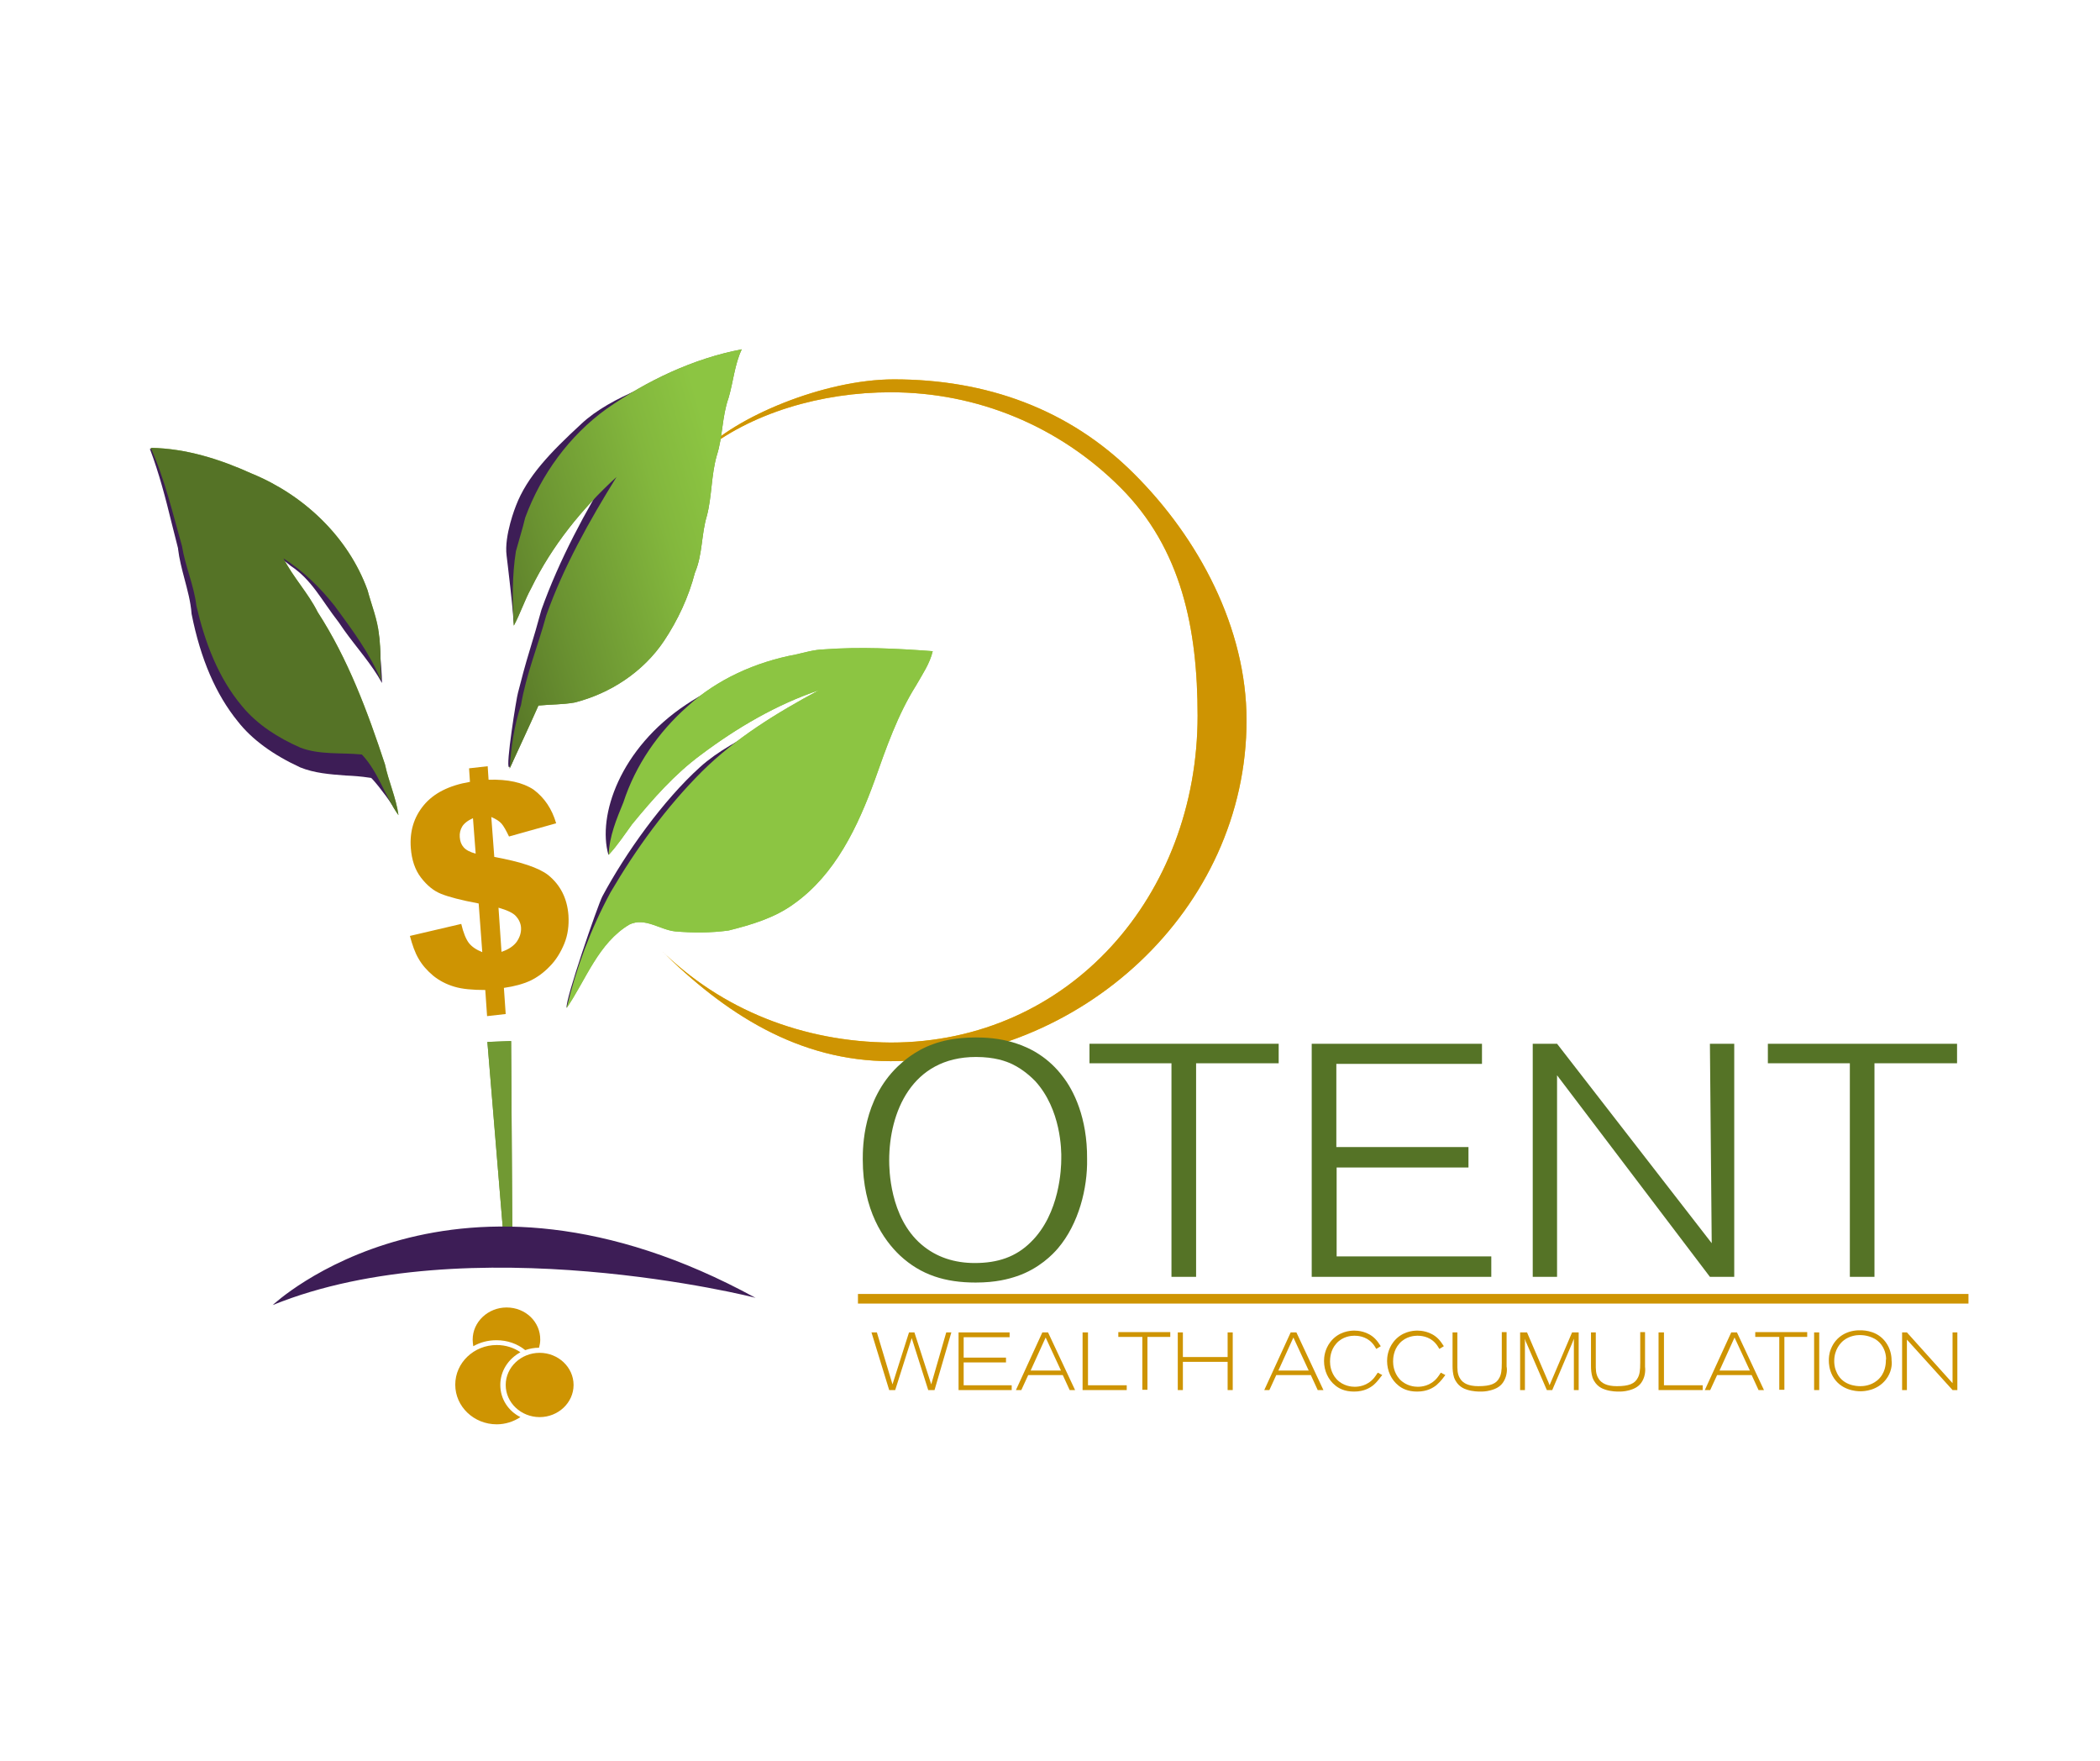 <?xml version="1.0" encoding="utf-8"?>
<!-- Generator: Adobe Illustrator 24.1.3, SVG Export Plug-In . SVG Version: 6.00 Build 0)  -->
<svg version="1.1" xmlns="http://www.w3.org/2000/svg" xmlns:xlink="http://www.w3.org/1999/xlink" x="0px" y="0px"
	 viewBox="0 0 699.3 586.2" style="enable-background:new 0 0 699.3 586.2;" xml:space="preserve">
<style type="text/css">
	.st0{fill:#FFFFFF;}
	.st1{fill:#3D1D56;}
	.st2{fill:#F7BF12;}
	.st3{fill:#719933;}
	.st4{fill:#8CC542;}
	.st5{fill:#F5F9EF;}
	.st6{fill:#803BAD;}
	.st7{fill:#0F3500;}
	.st8{fill:#237305;}
	.st9{display:none;fill:#F7BF12;}
	.st10{fill:url(#SVGID_3_);}
	.st11{fill:#557326;}
	.st12{display:none;fill:#3D1D56;}
	.st13{fill:#CE9402;}
	.st14{fill:url(#SVGID_4_);}
	.st15{fill:url(#SVGID_5_);}
</style>
<g id="Layer_1">
	<circle class="st9" cx="332.8" cy="478.6" r="13.4"/>
	<circle class="st9" cx="322.5" cy="457.1" r="15"/>
	<circle class="st9" cx="313.8" cy="473.8" r="17.5"/>
	<rect x="298.2" y="428" class="st12" width="368.6" height="30.9"/>
	<path class="st2" d="M219.8,316c21.6,21.6,46.2,37.3,76.8,37.3c63.2,0,118.5-50.4,118.5-113.5c0-30.6-15.8-60.5-37.5-82.1
		c-21.6-21.6-49.3-31.4-79.9-31.4c-23.3,0-53.1,12.6-64.1,24.5l0,0c16.4-13.4,40.1-20.2,63-20.2c28.9,0,56.1,11.3,76.5,31.7
		c20.4,20.4,25.7,47.1,25.7,76c0,59.7-42.5,108.8-102.2,108.8C267.7,346.9,240.3,336.4,219.8,316"/>
	<polygon class="st3" points="170.6,409.6 167.5,409.7 162.3,346.9 170.2,346.6 	"/>
	<g>
		<path class="st3" d="M202,136.1c13.5-9.4,28.8-16.7,45-19.8c-2.4,5.1-2.8,10.8-4.4,16.2c-2.2,6.2-1.9,12.9-3.9,19.1
			c-1.9,6.6-1.6,13.5-3.3,20.1c-1.9,6.2-1.4,12.9-4,19c-2.1,8.1-5.7,15.8-10.3,22.7c-6.9,10.3-17.9,17.5-29.8,20.5
			c-4,0.7-8,0.6-12,1c-3.1,7-6.4,14-9.6,21c0.5-7.2,1.5-14.3,3.8-21.2c1.7-10.2,5.7-19.8,8.4-29.8c5.8-16.3,14.3-31.4,23.4-46.1
			c-11.5,10.5-21.5,22.9-28.4,37c-2.2,4-3.6,8.4-5.8,12.5c-0.5-8.3-0.6-16.6,0.7-24.8c1-3.7,2.2-7.4,3.1-11.2
			C180.2,158,189.5,145.1,202,136.1z"/>
		<path class="st4" d="M50.2,149.1c11.8,0.2,23.1,3.8,33.7,8.6c17.3,7.1,32.1,21.1,38.5,38.8c1.3,4.9,3.3,9.7,3.8,14.8
			c0.7,5.1,0.4,10.2,0.7,15.3c-3.7-9-9.6-16.9-15.4-24.8c-4.8-6.1-10.5-11.7-17.1-15.9c3.2,6.3,8.2,11.5,11.4,17.9
			c10.1,15.6,16.6,33.1,22.4,50.7c1.2,5.7,3.7,11.1,4.5,16.9c-4.6-6.4-6.7-14.4-12.2-20.2c-6.8-0.7-14,0.2-20.5-2.3
			c-7.3-3.2-14.3-7.6-19.4-13.8c-8-9.5-12.4-21.4-15.2-33.4c-0.8-6.8-3.7-13.1-4.8-19.9C57.5,170.9,54.9,159.6,50.2,149.1z"/>
		<path class="st4" d="M265,217.9c3.1-0.7,6.1-1.6,9.3-1.7c12.1-0.9,24.2-0.3,36.3,0.6c-1,4.2-3.5,7.8-5.6,11.5
			c-6.1,9.7-9.9,20.7-13.7,31.4c-5.6,15.4-13.1,31.4-26.9,41.2c-6.4,4.7-14.2,7-21.8,8.9c-5.9,0.8-11.8,0.8-17.7,0.3
			c-5.1-0.5-10.1-4.8-15.3-2.3c-10.4,6.2-14.4,18.3-20.9,27.8c3.2-13.4,8-26.3,14.6-38.5c8.5-14.5,18.5-28.3,30.4-40.2
			c11.3-11.2,25-19.6,39-27.1c-14.2,4.8-27.3,12.5-39.3,21.5c-8.8,6.5-16,14.7-22.9,23.1c-2.5,3.4-4.9,7.1-7.8,10.2
			c0.2-6.2,2.6-11.9,4.9-17.5c4-12.3,11.6-23.3,21.2-31.8C238.8,226.1,251.7,220.4,265,217.9z"/>
	</g>
	<path class="st13" d="M219.8,316c21.6,21.6,46.2,37.3,76.8,37.3c63.2,0,118.5-50.4,118.5-113.5c0-30.6-15.8-60.5-37.5-82.1
		c-21.6-21.6-49.3-31.4-79.9-31.4c-23.3,0-53.1,12.6-64.1,24.5l0,0c16.4-13.4,40.1-20.2,63-20.2c28.9,0,56.1,11.3,76.5,31.7
		c20.4,20.4,25.7,47.1,25.7,76c0,59.7-42.5,108.8-102.2,108.8C267.7,346.9,240.3,336.4,219.8,316"/>
	<g>
		<g>
			<path class="st13" d="M185.2,274.1l-15.7,4.4c-1-2.1-1.8-3.5-2.5-4.3c-0.7-0.8-1.8-1.5-3.4-2.2l1,13.3c8.8,1.6,14.8,3.6,17.9,6
				c4.1,3.3,6.4,7.8,6.8,13.5c0.2,3.3-0.2,6.5-1.4,9.4c-1.2,2.9-2.8,5.5-4.8,7.5c-2,2.1-4.2,3.7-6.5,4.8c-2.4,1.1-5.3,1.9-8.8,2.4
				l0.6,8.7l-6.2,0.7l-0.6-8.7c-4.2,0-7.7-0.3-10.3-1.1c-2.7-0.8-5-2-7.1-3.7c-2-1.7-3.6-3.5-4.8-5.6c-1.2-2-2.1-4.6-2.9-7.6l17.1-4
				c0.7,3,1.6,5.1,2.5,6.3c1,1.3,2.5,2.3,4.5,3.1l-1.2-16.2c-5.9-1.1-10-2.2-12.5-3.2s-4.7-2.8-6.7-5.4c-2-2.6-3.1-5.9-3.4-9.9
				c-0.4-5.5,1-10.2,4.3-14.2s8.4-6.6,15.4-7.8l-0.3-4.5l6.2-0.7l0.3,4.5c6.4-0.2,11.4,0.9,15,3.3
				C181.3,265.6,183.8,269.3,185.2,274.1z M157.5,272.4c-1.8,0.8-3,1.8-3.6,2.8s-0.9,2.2-0.8,3.5c0.1,1.4,0.5,2.5,1.3,3.4
				c0.8,0.9,2.1,1.6,4,2.1L157.5,272.4z M167,316.9c2.4-0.8,4.1-2,5.1-3.4c1-1.5,1.5-3,1.4-4.7c-0.1-1.4-0.7-2.7-1.7-3.8
				c-1-1.1-3-2-5.8-2.8L167,316.9z"/>
		</g>
	</g>
	<polygon class="st3" points="170.6,409.6 167.5,409.7 162.3,346.9 170.2,346.6 	"/>
	<g>
		<path class="st1" d="M172.5,230.6c1-4,2.5-9.6,3.8-13.8c1.1-3.5,3-10.1,4-13.8c5.9-16.6,15-33.4,23-46.2l-10.9-1.3
			c-10.1,9.2-13,17.8-19.4,28.4c0,0-2,24.4-2,24.4c0.4-1.3-2.3-23.3-2.3-23.3c-0.9-6.7,3.1-16.6,3.1-16.6
			c3.7-9.7,11.4-17.7,21.8-27.3c9.9-9.3,28-15.1,39.5-18.4c-0.1,0.6-5.6-0.4-5.8,0.2c-0.4,1.9-0.8,2.8-1.2,4.5
			c-1.3,3.7-1.8,7.4-2.3,11c-0.4,2.9-0.8,5.7-1.6,8.2l0,0.1c-1.1,3.8-1.5,7.5-1.9,11.1c-0.4,3.2-0.7,6.2-1.4,9
			c-0.9,3.1-1.3,6.1-1.7,9c-0.5,3.4-0.9,6.6-2.1,9.3l-0.2,0.4l-0.1,0.4c-1.9,7.3-5.1,14.4-9.6,21.2c-5.8,8.8-15.5,15.4-26.5,18.3
			c-2,0.4-6.9,29.9-9.2,30C168.3,255.3,172,232.1,172.5,230.6z"/>
		<linearGradient id="SVGID_2_" gradientUnits="userSpaceOnUse" x1="154.056" y1="201.475" x2="262.509" y2="170.376">
			<stop  offset="4.102398e-07" style="stop-color:#557326"/>
			<stop  offset="0.274" style="stop-color:#6A9231"/>
			<stop  offset="0.64" style="stop-color:#83B73D"/>
			<stop  offset="0.835" style="stop-color:#8CC542"/>
		</linearGradient>
		<path style="fill:url(#SVGID_2_);" d="M202,136.1c13.5-9.4,28.8-16.7,45-19.8c-2.4,5.1-2.8,10.8-4.4,16.2
			c-2.2,6.2-1.9,12.9-3.9,19.1c-1.9,6.6-1.6,13.5-3.3,20.1c-1.9,6.2-1.4,12.9-4,19c-2.1,8.1-5.7,15.8-10.3,22.7
			c-6.9,10.3-17.9,17.5-29.8,20.5c-4,0.7-8,0.6-12,1c-3.1,7-6.4,14-9.6,21c0.5-7.2,1.5-14.3,3.8-21.2c1.7-10.2,5.7-19.8,8.4-29.8
			c5.8-16.3,14.3-31.4,23.4-46.1c-11.5,10.5-21.5,22.9-28.4,37c-2.2,4-3.6,8.4-5.8,12.5c-0.5-8.3-0.6-16.6,0.7-24.8
			c1-3.7,2.2-7.4,3.1-11.2C180.2,158,189.5,145.1,202,136.1z"/>
		<path class="st1" d="M132.4,270.9c-1.6-3-6-8.9-8.3-11.4l-0.5-0.5l-0.7-0.1c-2.6-0.4-5.2-0.6-7.7-0.7c-5.4-0.4-10.5-0.8-15.2-2.7
			c-9.1-4.2-16.1-9.3-20.8-15.3c-7.3-9-12.4-20.7-15.4-35.8c-0.3-4.1-1.4-8-2.4-11.8c-0.9-3.4-1.7-6.5-2.1-9.8l0-0.1l0-0.1
			c-0.7-2.8-1.4-5.6-2.1-8.3c-2-8.2-4.2-16.7-7.3-24.9c10.6,1.1,21.6,4.5,34.4,10.6c19.9,8.7,33.1,24.9,39.1,42.9
			c0.4,1.6,1.5,3.5,2,5.1c1,3.7,1,6,1.2,9.7c0.2,2.5,0.6,7.2,0.6,9.7c-3.5-6.4-8.4-11.7-12.6-17.6l-1.8-2.6
			c-5.9-7.6-8.9-14.1-16-18.8l-5.8-4.7l3.1,6.4c1.7,3.6,4,6.9,6.2,10.1c2.3,3.3,4.4,6.4,6,9.8l0,0.1l0.1,0.1
			c10.8,17.3,17.5,36.8,23.1,55.2C129.4,266,132.2,269.9,132.4,270.9z"/>
		<path class="st11" d="M50.2,149.1c11.8,0.2,23.1,3.8,33.7,8.6c17.3,7.1,32.1,21.1,38.5,38.8c1.3,4.9,3.3,9.7,3.8,14.8
			c0.7,5.1,0.4,10.2,0.7,15.3c-3.7-9-9.6-16.9-15.4-24.8c-4.8-6.1-10.5-11.7-17.1-15.9c3.2,6.3,8.2,11.5,11.4,17.9
			c10.1,15.6,16.6,33.1,22.4,50.7c1.2,5.7,3.7,11.1,4.5,16.9c-4.6-6.4-6.7-14.4-12.2-20.2c-6.8-0.7-14,0.2-20.5-2.3
			c-7.3-3.2-14.3-7.6-19.4-13.8c-8-9.5-12.4-21.4-15.2-33.4c-0.8-6.8-3.7-13.1-4.8-19.9C57.5,170.9,54.9,159.6,50.2,149.1z"/>
		<path class="st1" d="M236.8,301.3c-2.3,0.3-4.6,0.5-7,0.6c-1.2,0-2.7-0.3-4.2-0.7c-2.5-0.6-5.4-1.2-8.5-0.8c-2,0.2-3.8,0.9-5.5,2
			l-0.2,0.1l-0.2,0.2c-0.2,0.1-7.1,6.8-12.7,14.6c-5.5,7.6-8.7,16.1-9.8,18.2c-0.7-2.1,10.4-34.3,11.9-37.1
			c7.7-14.4,20.2-31.9,32.5-43c11.7-10.6,30.5-16.1,42.5-24.7l-9.4-11.9c-12.9,6.3-26.4,13.2-38.8,25.2
			c-4.5,4.2-21.3,35.8-24.8,40.6c-3.7-13,3.8-35.4,26-50.1c10-6.6,14.8-7.1,27.6-11.2l4-3.5c0.6-0.2,1.2,0,1.8-0.2
			c2.2-0.8,4.5-0.1,6.5-0.5l1.8-1c3.9-0.8,6.7,0.4,11.1-0.2c4.8-0.6,21.7-0.2,27.5-0.5c-0.2,0.5-1.9,2.7-2.2,3.3
			c-0.4,0.9-7.8,7.1-8.2,8c-4.9,10.5-11.4,7.2-13.8,18.1l-0.3,1.3c-3.3,14.4-8.3,30.7-20,41.4c-5.1,4.8-12,7.8-18.6,10.4
			C242.9,300.3,239.9,300.9,236.8,301.3z"/>
		<path class="st4" d="M265,217.9c3.1-0.7,6.1-1.6,9.3-1.7c12.1-0.9,24.2-0.3,36.3,0.6c-1,4.2-3.5,7.8-5.6,11.5
			c-6.1,9.7-9.9,20.7-13.7,31.4c-5.6,15.4-13.1,31.4-26.9,41.2c-6.4,4.7-14.2,7-21.8,8.9c-5.9,0.8-11.8,0.8-17.7,0.3
			c-5.1-0.5-10.1-4.8-15.3-2.3c-10.4,6.2-14.4,18.3-20.9,27.8c3.2-13.4,8-26.3,14.6-38.5c8.5-14.5,18.5-28.3,30.4-40.2
			c11.3-11.2,25-19.6,39-27.1c-14.2,4.8-27.3,12.5-39.3,21.5c-8.8,6.5-16,14.7-22.9,23.1c-2.5,3.4-4.9,7.1-7.8,10.2
			c0.2-6.2,2.6-11.9,4.9-17.5c4-12.3,11.6-23.3,21.2-31.8C238.8,226.1,251.7,220.4,265,217.9z"/>
	</g>
	<g>
		<path class="st1" d="M90.8,434.5c0,0,60.5-57.2,160.8-2.4C251.7,432,156.1,408,90.8,434.5z"/>
	</g>
	<g>
		<path class="st11" d="M352.3,415.6c-1.7,2-6.3,6.8-13.7,9.3c-2.7,0.9-6.9,2.1-13.7,2.1c-10.1,0-18.2-2.5-25.2-9
			c-5.5-5.2-12.4-15.1-12.4-32c0-4.2,0.1-19.8,11.6-30.9c1.7-1.6,5.7-5.3,11.9-7.5c2.7-1,7.4-2.2,14.1-2.2c5.9,0,19.7,0.7,29,13
			c3.6,4.6,8.2,13.7,8.1,27.4C362.2,395.6,359.2,407.5,352.3,415.6z M344.7,359.9c-1-1-3.7-3.7-7.6-5.6c-2.1-1-5.9-2.4-12.1-2.4
			c-21.5,0-28.9,18.6-28.9,34.4c0,2.7,0.1,18.9,10.7,28c5,4.3,11.1,6.2,17.8,6.2c7.6,0,13.7-2,18.7-7c9.7-9.5,10.1-24.8,10.1-27.6
			C353.5,382.9,353.3,369.3,344.7,359.9z"/>
		<path class="st11" d="M398.3,354v71.1h-8.2V354h-27.3v-6.5h63v6.5H398.3z"/>
		<path class="st11" d="M436.8,425.1v-77.6h56.7v6.7h-48.5v27.7H489v6.8h-43.9v29.6h51.5v6.8H436.8z"/>
		<path class="st11" d="M569.4,425.1L518.5,358v67.1h-8.1v-77.6h8.1l51.5,66.4l-0.6-66.4h8.1v77.6H569.4z"/>
		<path class="st11" d="M624.2,354v71.1h-8.2V354h-27.3v-6.5h63v6.5H624.2z"/>
	</g>
	<g>
		<g>
			<path class="st13" d="M311.2,462.8h-2.1l-5.5-17.3l-5.5,17.3h-2l-5.9-19.2h1.8l5.2,17.3l5.5-17.3h1.8l5.6,17.3l5-17.3h1.7
				L311.2,462.8z"/>
			<path class="st13" d="M319.2,462.8v-19.2h17v1.6h-15.3v6.8h14.1v1.6h-14.1v7.6h16v1.6H319.2z"/>
			<path class="st13" d="M356.2,462.8l-2.3-5h-11.5l-2.3,5h-1.8l8.8-19.2h1.9l9,19.2H356.2z M348.2,445.3l-5,11h10.1L348.2,445.3z"
				/>
			<path class="st13" d="M360.5,462.8v-19.2h1.8v17.6h12.9v1.6H360.5z"/>
			<path class="st13" d="M382.1,445.1v17.6h-1.7v-17.6h-8v-1.6h17.3v1.6H382.1z"/>
			<path class="st13" d="M408.8,462.8v-9.4h-14.9v9.4h-1.7v-19.2h1.7v8.2h14.9v-8.2h1.7v19.2H408.8z"/>
			<path class="st13" d="M438.8,462.8l-2.3-5h-11.5l-2.3,5H421l8.8-19.2h1.9l9,19.2H438.8z M430.7,445.3l-5,11h10.1L430.7,445.3z"/>
			<path class="st13" d="M457.4,461.1c-1.1,0.9-3.1,2.2-6.5,2.2c-3.2,0-5.1-1.1-6.2-2c-2.4-1.9-3.8-4.9-3.8-8.2
				c0-1.2,0.2-3.8,2.1-6.3c2.7-3.5,6.5-3.8,8-3.8c1.1,0,4.4,0.2,6.9,2.7c0.8,0.8,1.3,1.6,1.9,2.5l-1.5,0.9c-0.2-0.3-0.7-1.3-1.4-2
				c-2.1-2.3-5-2.4-5.9-2.4c-1,0-3.9,0.2-6,2.6c-2,2.2-2.1,5-2.1,6c0,1.1,0.2,3.7,2.2,5.9c2.2,2.3,5,2.5,6,2.5c1.2,0,4.2-0.2,6.5-3
				c0.4-0.5,0.6-0.8,1.2-1.7l1.5,0.8C459.7,458.4,459,459.7,457.4,461.1z"/>
			<path class="st13" d="M478.4,461.1c-1.1,0.9-3.1,2.2-6.5,2.2c-3.2,0-5.1-1.1-6.2-2c-2.4-1.9-3.8-4.9-3.8-8.2
				c0-1.2,0.2-3.8,2.1-6.3c2.7-3.5,6.5-3.8,8-3.8c1.1,0,4.4,0.2,6.9,2.7c0.8,0.8,1.3,1.6,1.9,2.5l-1.5,0.9c-0.2-0.3-0.7-1.3-1.4-2
				c-2.1-2.3-5-2.4-5.9-2.4c-1,0-3.9,0.2-6,2.6c-2,2.2-2.1,5-2.1,6c0,1.1,0.2,3.7,2.2,5.9c2.2,2.3,5,2.5,6,2.5c1.2,0,4.2-0.2,6.5-3
				c0.4-0.5,0.6-0.8,1.2-1.7l1.5,0.8C480.8,458.4,480,459.7,478.4,461.1z"/>
			<path class="st13" d="M500.8,459.8c-1,1.8-2.6,2.6-4.5,3.1c-1.5,0.4-2.7,0.4-3.3,0.4c-0.6,0-2.5,0-4.4-0.6
				c-1-0.3-3.3-1.1-4.4-4.1c-0.4-1.3-0.5-2.6-0.5-3.9v-11.1h1.6v10.3c0,1.8-0.1,3.6,1,5.2c0.9,1.4,2.7,2.4,6,2.4c4,0,6-0.8,7-2.8
				c0.6-1.1,0.8-2.4,0.8-5v-10.2h1.6v11.5C501.9,455.8,501.9,457.9,500.8,459.8z"/>
			<path class="st13" d="M524.1,462.8v-17.1c-0.2,0.5-0.3,0.8-0.5,1.3l-6.7,15.8h-1.8l-6.8-15.7c-0.2-0.3-0.3-0.7-0.5-1.4v17.1h-1.6
				v-19.2h2.3l6.7,15.6c0.3,0.7,0.6,1.3,0.8,2l7.5-17.6h2.2v19.2H524.1z"/>
			<path class="st13" d="M546.9,459.8c-1,1.8-2.6,2.6-4.5,3.1c-1.5,0.4-2.7,0.4-3.3,0.4c-0.6,0-2.5,0-4.4-0.6
				c-1-0.3-3.3-1.1-4.4-4.1c-0.4-1.3-0.5-2.6-0.5-3.9v-11.1h1.6v10.3c0,1.8-0.1,3.6,1,5.2c0.9,1.4,2.7,2.4,6,2.4c4,0,6-0.8,7-2.8
				c0.6-1.1,0.8-2.4,0.8-5v-10.2h1.6v11.5C547.9,455.8,548,457.9,546.9,459.8z"/>
			<path class="st13" d="M552.3,462.8v-19.2h1.8v17.6H567v1.6H552.3z"/>
			<path class="st13" d="M585.6,462.8l-2.3-5h-11.5l-2.3,5h-1.8l8.8-19.2h1.9l9,19.2H585.6z M577.6,445.3l-5,11h10.1L577.6,445.3z"
				/>
			<path class="st13" d="M594.2,445.1v17.6h-1.7v-17.6h-8v-1.6h17.3v1.6H594.2z"/>
			<path class="st13" d="M604.1,462.8v-19.2h1.7v19.2H604.1z"/>
			<path class="st13" d="M628,459.3c-2.9,3.7-7.2,3.9-8.5,3.9c-1.4,0-6.7-0.3-9.3-5.2c-1.1-2.1-1.2-4.1-1.2-5c0-0.7,0-2.2,0.7-3.9
				c1.7-4.3,5.7-6.3,9.8-6.2c1.5,0,6.3,0.2,9,4.8c1.3,2.2,1.4,4.4,1.4,5.3C630.1,454.2,629.9,456.9,628,459.3z M627.9,450.9
				c-0.2-1.1-1-3.6-3.5-5.1c-0.9-0.5-2.8-1.4-5.4-1.3c-0.7,0-3.1,0.2-5.1,1.8c-1,0.8-3.1,3-3.1,6.8c0,0.5,0,1.9,0.6,3.3
				c1.8,4.9,6.8,5.1,8.1,5.1c0.9,0,3.4-0.1,5.6-1.9c2.8-2.3,2.9-5.6,2.9-6.8C628.1,452.6,628.1,451.9,627.9,450.9z"/>
			<path class="st13" d="M650.2,462.8L635,446v16.8h-1.6v-19.2h1.6l15.2,16.9v-16.9h1.6v19.2H650.2z"/>
		</g>
	</g>
	<rect x="285.7" y="430.8" class="st13" width="369.8" height="3.2"/>
	<path class="st13" d="M168.7,435.3c-6.2,0-11.3,4.8-11.3,10.7c0,0.8,0.1,1.5,0.2,2.2c2.3-1.3,4.9-2,7.7-2c3.7,0,7,1.2,9.6,3.3
		c1.4-0.5,3-0.8,4.6-0.8c0,0,0,0,0,0c0.2-0.8,0.4-1.7,0.4-2.6C180,440.1,175,435.3,168.7,435.3"/>
	<path class="st13" d="M179.7,471.8c-6.2,0-11.3-4.8-11.3-10.7c0-5.9,5.1-10.7,11.3-10.7s11.3,4.8,11.3,10.7
		C191,467,185.9,471.8,179.7,471.8z"/>
	<g>
		<g>
			<g>
				<path class="st13" d="M166.6,461.1c0-4.7,2.7-8.7,6.7-10.9c-2.2-1.5-4.9-2.4-7.9-2.4c-7.6,0-13.8,5.9-13.8,13.2
					c0,7.3,6.2,13.2,13.8,13.2c2.9,0,5.6-0.9,7.9-2.4C169.3,469.8,166.6,465.8,166.6,461.1z"/>
			</g>
		</g>
	</g>
</g>
<g id="Layer_2">
</g>
</svg>
